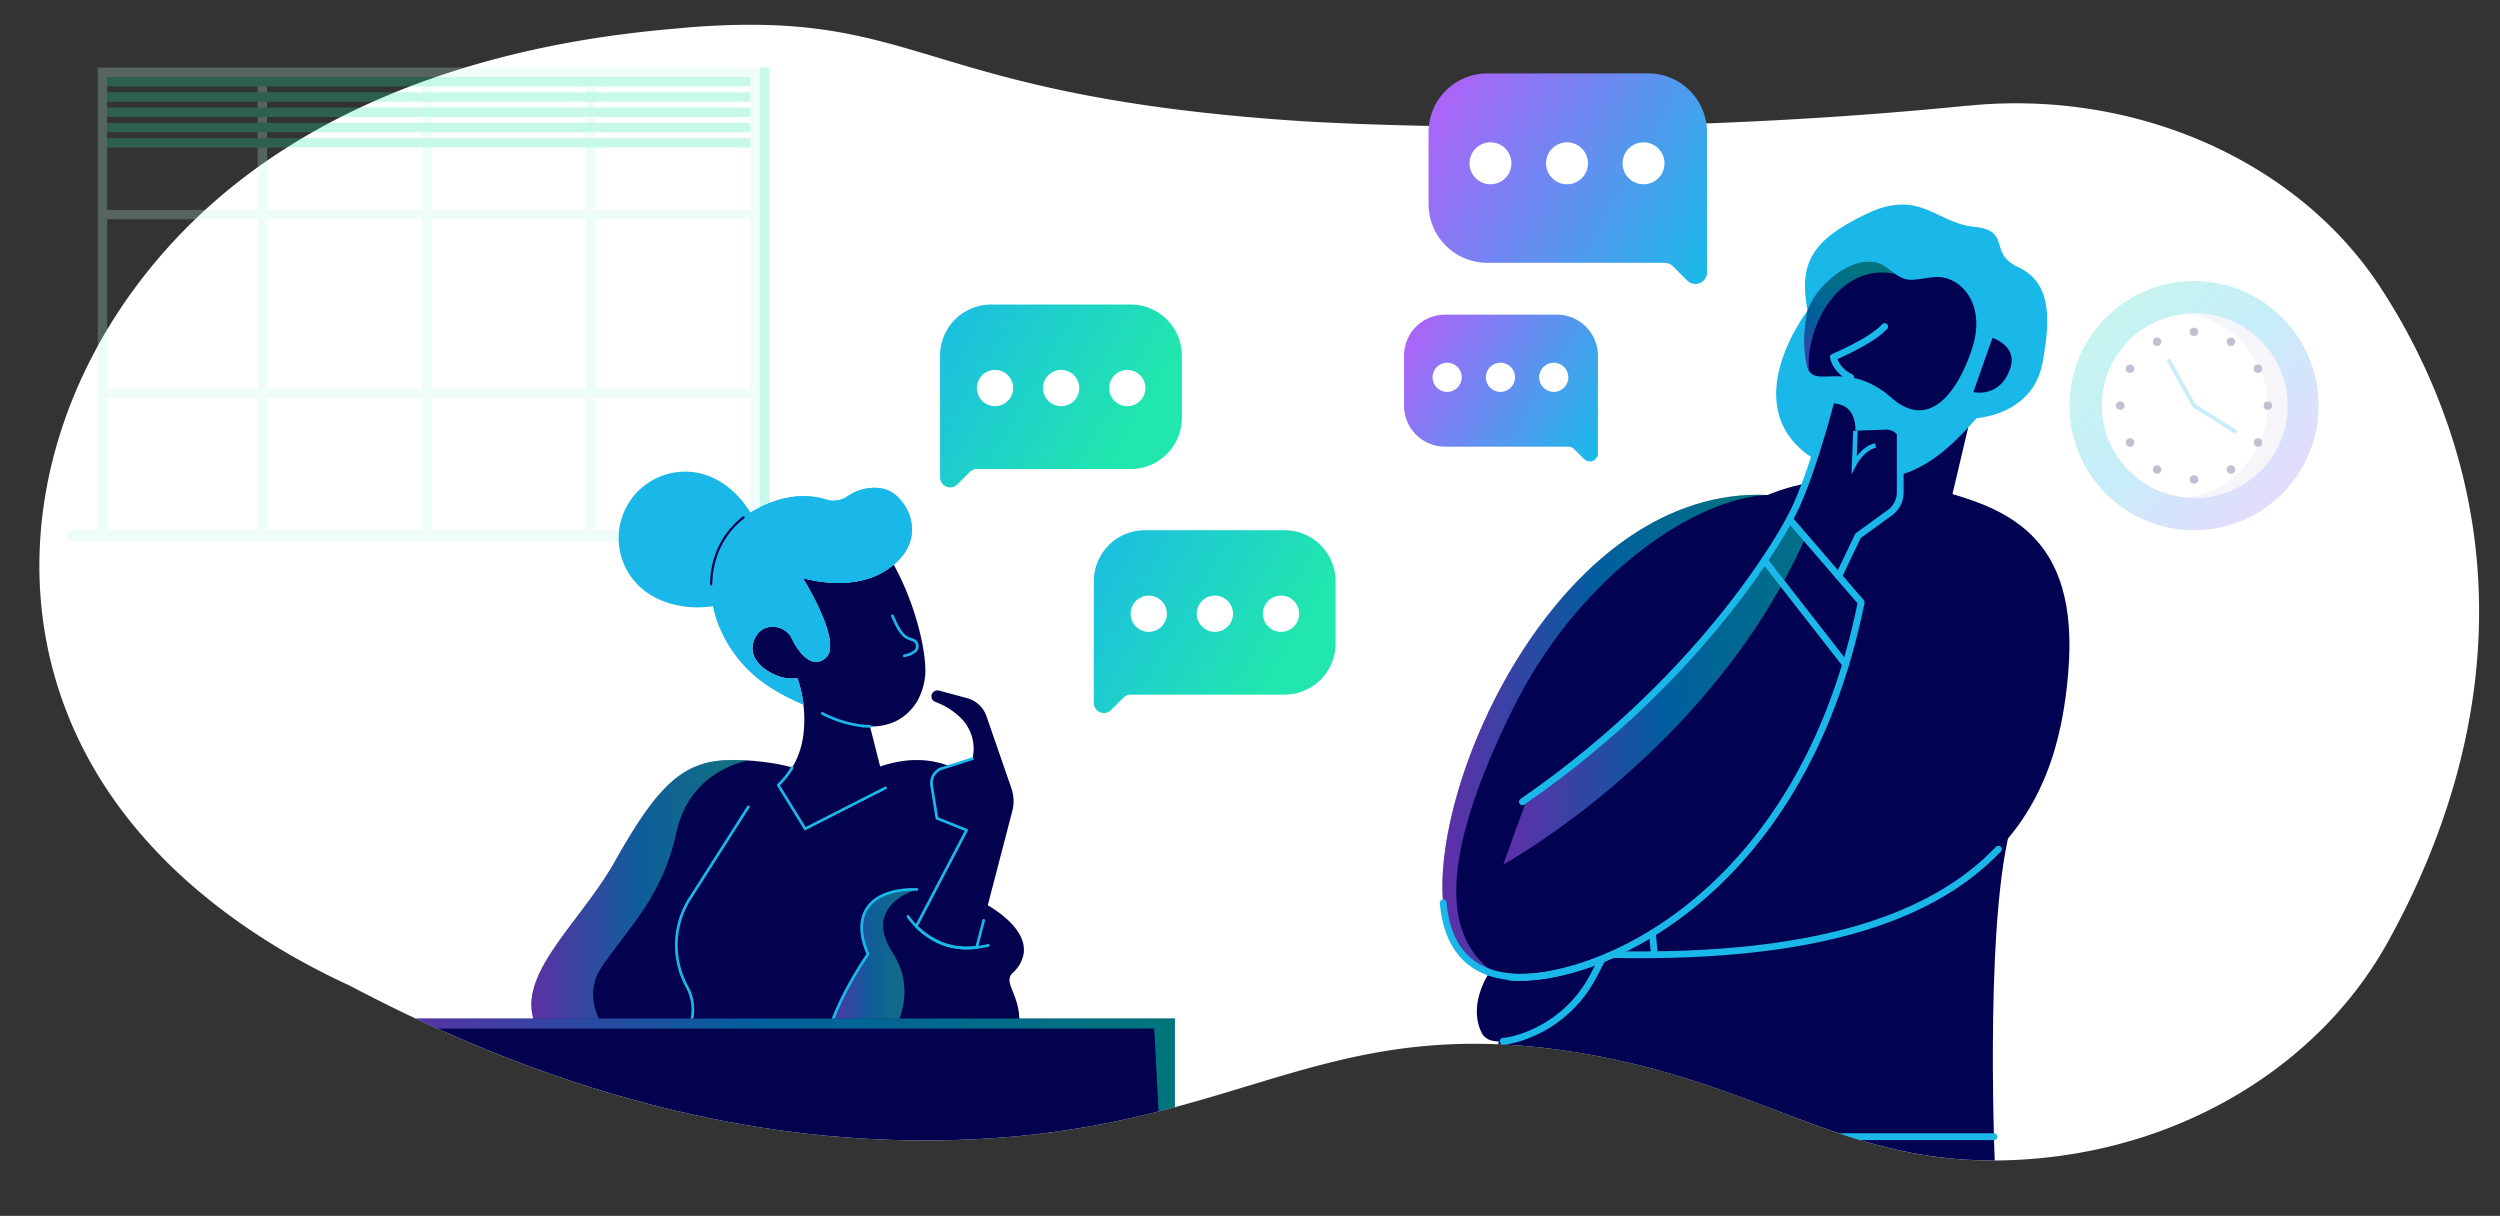 <?xml version="1.0" encoding="UTF-8"?> <svg xmlns="http://www.w3.org/2000/svg" xmlns:xlink="http://www.w3.org/1999/xlink" viewBox="0 0 1063 517"><rect x="0" y="0" width="1063" height="517" fill="#333333" stroke="none"/><defs><style>.cls-1,.cls-14,.cls-18,.cls-23,.cls-24,.cls-26,.cls-4{fill:none;}.cls-2{fill:#fff;}.cls-3{opacity:0.25;}.cls-4{stroke:#bcf8e7;stroke-width:4px;}.cls-5{fill:#bcf8e7;}.cls-6{fill:#1fe6ae;}.cls-10,.cls-7,.cls-8,.cls-9{fill-rule:evenodd;}.cls-7{fill:url(#linear-gradient);}.cls-8{fill:url(#linear-gradient-2);}.cls-9{fill:url(#linear-gradient-3);}.cls-10{fill:url(#linear-gradient-4);}.cls-11{fill:url(#linear-gradient-5);}.cls-12{fill:#dbdaeb;}.cls-13{fill:#02024e;}.cls-14,.cls-18,.cls-23,.cls-24{stroke:#1ab8e8;}.cls-14,.cls-18,.cls-24,.cls-26{stroke-linecap:round;}.cls-14,.cls-23{stroke-miterlimit:10;}.cls-14{stroke-width:1.64px;}.cls-15{clip-path:url(#clip-path);}.cls-16{fill:#020252;}.cls-17,.cls-19,.cls-20,.cls-22,.cls-25,.cls-27,.cls-28{opacity:0.5;}.cls-17{fill:url(#linear-gradient-6);}.cls-18,.cls-24,.cls-26{stroke-linejoin:round;}.cls-18{stroke-width:2.89px;}.cls-19{fill:url(#linear-gradient-7);}.cls-20{fill:url(#linear-gradient-8);}.cls-21{fill:#1ab8e8;}.cls-22{fill:url(#linear-gradient-9);}.cls-23{stroke-width:1.93px;}.cls-24{stroke-width:1.16px;}.cls-25{fill:url(#New_Gradient_Swatch);}.cls-26{stroke:#02024e;stroke-width:0.96px;}.cls-27{fill:url(#New_Gradient_Swatch-2);}.cls-28{isolation:isolate;fill:url(#linear-gradient-10);}</style><linearGradient id="linear-gradient" x1="304.86" y1="87.49" x2="477.87" y2="187.5" gradientUnits="userSpaceOnUse"><stop offset="0" stop-color="#b45ff9"></stop><stop offset="0.48" stop-color="#1bb9e8"></stop><stop offset="1" stop-color="#21e6ae"></stop></linearGradient><linearGradient id="linear-gradient-2" x1="370.22" y1="183.45" x2="543.24" y2="283.47" xlink:href="#linear-gradient"></linearGradient><linearGradient id="linear-gradient-3" x1="606.69" y1="36.85" x2="861.43" y2="184.11" xlink:href="#linear-gradient"></linearGradient><linearGradient id="linear-gradient-4" x1="596.48" y1="137.73" x2="773.92" y2="240.3" xlink:href="#linear-gradient"></linearGradient><linearGradient id="linear-gradient-5" x1="980.87" y1="220.46" x2="875.21" y2="114.8" gradientUnits="userSpaceOnUse"><stop offset="0" stop-color="#b45ff9"></stop><stop offset="0.48" stop-color="#1bb9e8"></stop><stop offset="1" stop-color="#21e6ae"></stop></linearGradient><clipPath id="clip-path"><path class="cls-1" d="M290,11.92c-28.47,2.47-120,10.4-190.59,66.91C18.66,143.44-10.26,252.1,45.82,336.18c30.53,45.78,77.59,71.28,103.08,83,106.66,56.36,192.91,66.67,252,65.66,125.14-2.13,158.83-55.59,270.59-37.17,76.22,12.57,110.29,45.64,175.39,45.77h.8A209.82,209.82,0,0,0,869,492.3c1.54-.16,3.08-.34,4.6-.53,61.47-7.65,114.16-42,141.23-90.39,19.3-34.5,39.22-83.87,39.28-141v-.52A243.17,243.17,0,0,0,1042.27,185a263.73,263.73,0,0,0-29.85-62.4C977.47,68.69,908.5,38,837.5,44.88l-.9.09-.49,0c-151,15.15-282.5,6.56-282.5,6.56-149.1-9.75-159.94-41-234.65-41-8.69,0-18.26.43-29,1.36"></path></clipPath><linearGradient id="linear-gradient-6" x1="629.94" y1="475.5" x2="658.44" y2="475.5" gradientUnits="userSpaceOnUse"><stop offset="0" stop-color="#c059ff"></stop><stop offset="0.48" stop-color="#00bbec"></stop><stop offset="1" stop-color="#00e9a9"></stop></linearGradient><linearGradient id="linear-gradient-7" x1="639.2" y1="269.59" x2="784.45" y2="269.59" xlink:href="#linear-gradient-6"></linearGradient><linearGradient id="linear-gradient-8" x1="613.34" y1="312.45" x2="751.53" y2="312.45" xlink:href="#linear-gradient-6"></linearGradient><linearGradient id="linear-gradient-9" x1="772.64" y1="164.79" x2="791.5" y2="112.4" xlink:href="#linear-gradient-6"></linearGradient><linearGradient id="New_Gradient_Swatch" x1="350.94" y1="410.92" x2="389.79" y2="410.92" gradientUnits="userSpaceOnUse"><stop offset="0" stop-color="#b45ff9"></stop><stop offset="0.5" stop-color="#1bb9e8"></stop><stop offset="1" stop-color="#21e6ae"></stop></linearGradient><linearGradient id="New_Gradient_Swatch-2" x1="225.96" y1="383.4" x2="318.2" y2="383.4" xlink:href="#New_Gradient_Swatch"></linearGradient><linearGradient id="linear-gradient-10" x1="157.76" y1="-1.22" x2="499.54" y2="-1.22" gradientTransform="matrix(1, 0, 0, -1, 0, 517.11)" xlink:href="#linear-gradient-6"></linearGradient></defs><g id="Layer_4" data-name="Layer 4"><g id="Artwork_73" data-name="Artwork 73"><path class="cls-2" d="M290,11.92c-28.47,2.47-120,10.4-190.59,66.91C18.66,143.44-10.26,252.1,45.82,336.18c30.53,45.78,77.59,71.28,103.08,83,106.66,56.36,192.91,66.67,252,65.66,125.14-2.13,158.83-55.59,270.59-37.17,76.22,12.57,110.29,45.64,175.39,45.77h.8A209.82,209.82,0,0,0,869,492.3c1.54-.16,3.08-.34,4.6-.53,61.47-7.65,114.16-42,141.23-90.39,19.3-34.5,39.22-83.87,39.28-141v-.52A243.17,243.17,0,0,0,1042.27,185a263.73,263.73,0,0,0-29.85-62.4C977.47,68.69,908.5,38,837.5,44.88l-.9.09-.49,0c-151,15.15-282.5,6.56-282.5,6.56-149.1-9.75-159.94-41-234.65-41-8.69,0-18.26.43-29,1.36"></path></g><g id="Scenes_Wall_Window" data-name="Scenes/Wall/Window" class="cls-3"><g id="Scenes_Wall_Window_Large_Window_1" data-name="Scenes/Wall/Window/Large Window 1"><g id="Group-32"><rect id="Rectangle" class="cls-4" x="43.56" y="30.74" width="277.5" height="197.5"></rect><rect id="Rectangle-2" data-name="Rectangle" class="cls-5" x="28.56" y="225.24" width="301.5" height="5"></rect><rect id="Rectangle-3" data-name="Rectangle" class="cls-6" x="299.06" y="225.24" width="31" height="5"></rect><rect id="Rectangle-4" data-name="Rectangle" class="cls-6" x="323.06" y="28.74" width="4" height="196.5"></rect><rect id="Rectangle-5" data-name="Rectangle" class="cls-5" x="249.06" y="32.74" width="4" height="192.5"></rect><rect id="Rectangle-Copy-22" class="cls-5" x="179.56" y="32.74" width="4" height="192.5"></rect><rect id="Rectangle-Copy-23" class="cls-5" x="109.56" y="32.74" width="4" height="192.5"></rect><rect id="Rectangle-6" data-name="Rectangle" class="cls-5" x="44.06" y="165.24" width="279" height="4"></rect><rect id="Rectangle-Copy-10" class="cls-5" x="44.06" y="89.24" width="279" height="4"></rect><rect id="Rectangle-Copy-11" class="cls-6" x="45.56" y="32.74" width="273.5" height="4"></rect><rect id="Rectangle-Copy-11-2" data-name="Rectangle-Copy-11" class="cls-6" x="45.56" y="39.24" width="273.5" height="4"></rect><rect id="Rectangle-Copy-11-3" data-name="Rectangle-Copy-11" class="cls-6" x="45.56" y="45.74" width="273.5" height="4"></rect><rect id="Rectangle-Copy-11-4" data-name="Rectangle-Copy-11" class="cls-6" x="45.56" y="52.24" width="273.5" height="4"></rect><rect id="Rectangle-Copy-11-5" data-name="Rectangle-Copy-11" class="cls-6" x="45.56" y="58.74" width="273.5" height="4"></rect></g></g></g><path class="cls-7" d="M421.45,129.49a21.72,21.72,0,0,0-21.73,21.72V203a4.29,4.29,0,0,0,7.32,3l5.32-5.31a4.28,4.28,0,0,1,3-1.25h65.44a21.72,21.72,0,0,0,21.72-21.73V151.2a21.71,21.71,0,0,0-21.71-21.71Z"></path><circle class="cls-2" cx="423.08" cy="165" r="7.71"></circle><circle class="cls-2" cx="451.2" cy="165" r="7.71"></circle><circle class="cls-2" cx="479.32" cy="165" r="7.71"></circle><path class="cls-8" d="M486.82,225.45a21.73,21.73,0,0,0-21.73,21.73v51.74a4.29,4.29,0,0,0,7.32,3l5.32-5.3a4.25,4.25,0,0,1,3-1.26h65.43a21.73,21.73,0,0,0,21.73-21.73V247.17a21.71,21.71,0,0,0-21.71-21.72Z"></path><circle class="cls-2" cx="488.45" cy="260.96" r="7.71"></circle><circle class="cls-2" cx="516.57" cy="260.96" r="7.71"></circle><circle class="cls-2" cx="544.69" cy="260.96" r="7.71"></circle><path class="cls-9" d="M700.82,31.21a25,25,0,0,1,25,25v59.6a4.93,4.93,0,0,1-8.42,3.49l-6.13-6.11a5,5,0,0,0-3.5-1.44H632.42a25,25,0,0,1-25-25V56.23a25,25,0,0,1,25-25Z"></path><circle class="cls-2" cx="633.75" cy="69.44" r="8.92"></circle><circle class="cls-2" cx="666.29" cy="69.44" r="8.92"></circle><circle class="cls-2" cx="698.83" cy="69.44" r="8.92"></circle><path class="cls-10" d="M662,133.8a17.43,17.43,0,0,1,17.43,17.43v41.52a3.43,3.43,0,0,1-5.86,2.43l-4.27-4.26a3.48,3.48,0,0,0-2.44-1H614.4A17.43,17.43,0,0,1,597,172.48V151.22a17.42,17.42,0,0,1,17.42-17.42Z"></path><circle class="cls-2" cx="615.33" cy="160.43" r="6.21"></circle><circle class="cls-2" cx="637.99" cy="160.43" r="6.21"></circle><circle class="cls-2" cx="660.65" cy="160.43" r="6.21"></circle><g class="cls-3"><circle class="cls-11" cx="932.9" cy="172.48" r="52.97"></circle><circle class="cls-2" cx="932.9" cy="172.48" r="39.19"></circle><path class="cls-12" d="M932.9,133.3a40.16,40.16,0,0,0-4.12.21,39.19,39.19,0,0,1,0,78,40.16,40.16,0,0,0,4.12.21,39.19,39.19,0,1,0,0-78.37Z"></path><circle class="cls-13" cx="917.21" cy="199.66" r="1.8"></circle><circle class="cls-13" cx="948.59" cy="145.31" r="1.8"></circle><circle class="cls-13" cx="905.73" cy="188.17" r="1.8"></circle><circle class="cls-13" cx="960.08" cy="156.8" r="1.8"></circle><circle class="cls-13" cx="901.52" cy="172.48" r="1.8"></circle><circle class="cls-13" cx="964.28" cy="172.48" r="1.8"></circle><circle class="cls-13" cx="905.73" cy="156.8" r="1.8"></circle><circle class="cls-13" cx="960.08" cy="188.17" r="1.8"></circle><circle class="cls-13" cx="917.21" cy="145.31" r="1.8"></circle><circle class="cls-13" cx="948.59" cy="199.66" r="1.8"></circle><circle class="cls-13" cx="932.9" cy="141.11" r="1.8"></circle><circle class="cls-13" cx="932.9" cy="203.86" r="1.8"></circle><polyline class="cls-14" points="922.22 153.35 932.9 172.49 950.26 183.39"></polyline></g><g class="cls-15"><g id="Artwork_690" data-name="Artwork 690"><path class="cls-16" d="M854.55,353.28c-11,44-6.1,148-6.1,148H629.94s1.31-18,5.26-45.17c12.08-83.16,48.86-252,148.42-252C915.72,204.08,865.57,309.25,854.55,353.28Z"></path><path class="cls-17" d="M658.44,449.74l-5.87,51.52H629.94s1.31-18,5.26-45.17C641.47,455.39,654.38,453.5,658.44,449.74Z"></path><path class="cls-16" d="M633.28,413.53S624,426.75,629.94,439c2.23,4.6,8.37,4.49,15.17,2.56a53.47,53.47,0,0,0,32.52-26.87l3.91-7.47Z"></path><path class="cls-18" d="M639.17,442.76a33,33,0,0,0,5.94-1.18,53.47,53.47,0,0,0,32.52-26.87l3.91-7.47"></path><path class="cls-16" d="M836.88,181.75,829.73,212l-59.34,2.48S789.14,173,792.94,173.2,836.88,181.75,836.88,181.75Z"></path><path class="cls-16" d="M879.42,286c-4.88,58.72-32.61,123.12-194.86,119.86,0,0-27,13.34-47.77,8.65-11.7-2.63-21.4-11-23.16-30.66-4.9-54.63,51.5-177.15,137.87-173.37h0l66.55-3.39C853.34,215.07,884.32,227.31,879.42,286Z"></path><path class="cls-19" d="M784.45,172.93a229,229,0,0,1-16.8,55.65c-40,90-126.83,138.13-128.45,139l10.07-28C709.74,298.1,747,245.12,761.1,220.4a1.91,1.91,0,0,0,.16-.27c3.92-6.89,6-11.52,6.25-13a11.82,11.82,0,0,0,.17-1.55c4.58-11,9.92-25.33,10.54-33.88A10.32,10.32,0,0,1,784.45,172.93Z"></path><path class="cls-20" d="M751.53,210.48c-30.55,1.23-80.1,34.11-108.18,90.81-32.06,64.75-30,98.59-6.6,113.14a.15.15,0,0,1,0,.08c-11.7-2.63-21.4-11-23.16-30.66-4.9-54.63,51.5-177.15,137.87-173.37Z"></path><line class="cls-18" x1="750.24" y1="238.3" x2="784.77" y2="282.54"></line><path class="cls-18" d="M849.72,361.06c-26.21,27.47-73.62,46.62-163.93,44.81,0,0-67.27,32.61-72.16-22"></path><line class="cls-18" x1="702.59" y1="396.77" x2="703.47" y2="405.94"></line><path class="cls-21" d="M768.54,132.12s-32,41.56,3.17,63.28,58.19-6,68.79-17.62c0,0,23.64-1.23,27.92-23.24s2.45-35.06-10.39-41-2.45-15.49-18.76-17.12-22.83-16.51-46.06-5.3S764.87,112.14,768.54,132.12Z"></path><path class="cls-16" d="M838.46,148.43c-6.52,19.56-18.64,34.32-34.11,20.78-18-15.75-31.11-4.94-35.14-11.5a7.46,7.46,0,0,1-.85-2.14c-2.66-10.81.19-23.45.19-23.45,5.29-13.87,23.43-25.89,33.21-18.56,1.62,1.22,3,2.18,4.11,2.94,5.85,3.82,7.08,2.37,16.28,1.35C833.15,116.63,845,128.86,838.46,148.43Z"></path><path class="cls-22" d="M805.87,116.5c-24-5.16-38.37,22.79-36.66,41.21a7.46,7.46,0,0,1-.85-2.14c-2.66-10.81.19-23.45.19-23.45,5.29-13.87,23.43-25.89,33.21-18.56C803.38,114.78,804.71,115.74,805.87,116.5Z"></path><path class="cls-16" d="M808,188.62V209a11.25,11.25,0,0,1-4.65,9.11l-13.29,9.69L781.83,245l-14.18-16.46-6.72-7.79.17-.39a1.91,1.91,0,0,0,.16-.27c.85-1.85,3.49-7.53,6.42-14.59,4.58-11,9.92-25.33,10.54-33.88a10.32,10.32,0,0,1,6.23,1.27c2.38,1.43,4.52,4.36,4.48,10.25l12.89-.48A5.93,5.93,0,0,1,808,188.62Z"></path><path class="cls-18" d="M801.36,138.85c-5.71,6.31-21.81,13-21.81,13s.88,5.55,7.37,8.59"></path><path class="cls-16" d="M847.2,143.64l-8.13,23.07s11.39,2.81,15.73-10.22C857.94,147.05,847.2,143.64,847.2,143.64Z"></path><path class="cls-23" d="M788.93,183.18c-.14,5.26-.55,14.23-.55,14.23s3.54-6.79,9.11-8"></path><path class="cls-18" d="M642.08,415.52c34.6,2.58,123.75-32.76,149.29-159.4l-30.44-35.33s-33.15,64.68-113.6,120.12"></path><path class="cls-18" d="M778.23,171.66s-8.65,33.58-17.3,49.13"></path><path class="cls-18" d="M781.82,245l8.23-17.21L803.57,218a10.67,10.67,0,0,0,4.41-8.66V184"></path><line class="cls-18" x1="629.94" y1="501.26" x2="848.45" y2="501.26"></line><line class="cls-18" x1="631.68" y1="483.32" x2="847.83" y2="483.32"></line></g><path class="cls-21" d="M305.68,204.47c13.56,7.73,24.05,28.29,16.31,41.84s-30.77,15-44.32,7.25a28.26,28.26,0,1,1,28-49.09Z"></path><path class="cls-13" d="M232.64,407.76c-7.6,12.63-10.34,24.39.56,35.89H432c5.43-19.12-6.75-25-1.37-30a14.37,14.37,0,0,0,4.55-7.73c2.39-12.95-18.48-22.87-19.51-23.34l-.25-.12c2.12-5.74,4.15-12.4,6-18.59,4.93-16.69-4.43-34.55-21.19-39.29-.42-.12-.85-.23-1.28-.33-10.86-2.65-20.91.08-27.58,2.75H338.76c-6.67-2.67-26.92-5.4-37.78-2.75-14.27,3.47-24,14.48-39.49,42C253,381.35,240.31,395,232.64,407.76Z"></path><path class="cls-24" d="M318.2,343.06,293.38,382a36.94,36.94,0,0,0-1.23,37.65h0a20,20,0,0,1,1.11,16.84l-2.79,7.17"></path><path class="cls-13" d="M408.49,305.23a18.41,18.41,0,0,1,5,17.38l-12.89,4.08a6.56,6.56,0,0,0-4.48,7.29l2.25,13.95L411,353l-21.29,40.63-.12.23a32.29,32.29,0,0,0,10.78,7.25,30.32,30.32,0,0,0,14.9,1.74c2.27-8.41,11.71-44.74,15.16-58a16.71,16.71,0,0,0-.38-9.65l-10.59-30.64a12.06,12.06,0,0,0-8.28-7.72l-11.84-3.18a2.6,2.6,0,0,0-3.24,1.86,2.52,2.52,0,0,0,1.59,2.91A31,31,0,0,1,408.49,305.23Z"></path><path class="cls-25" d="M350.94,443.65c4.24-18.42,18.12-37.94,18.12-37.94-1.9-4.36-4.4-12.13-1-18.46,3.56-6.71,12.37-9.31,21.77-9.05,0,0-23.47,6.55-10.4,26.7s-2.85,38.75-2.85,38.75Z"></path><path class="cls-24" d="M350.94,443.65c4.24-18.42,18.12-37.94,18.12-37.94-1.9-4.36-4.4-12.13-1-18.46,3.56-6.71,12.37-9.31,21.77-9.05"></path><path class="cls-24" d="M413.5,322.61l-12.89,4.08a6.56,6.56,0,0,0-4.48,7.29l2.25,13.95L411,353l-21.29,40.63-.12.23a32.29,32.29,0,0,0,10.78,7.25,30.32,30.32,0,0,0,14.9,1.74l3-11.51"></path><path class="cls-24" d="M386.06,389.65a32.75,32.75,0,0,0,14.29,11.45c7.6,3.13,15.73,1.87,19.91.84"></path><path class="cls-13" d="M341.5,313.19a53.62,53.62,0,0,0-2.41-24.66l0-.12a18.22,18.22,0,0,1-8.05-.85c-4.34-1.5-11.33-5.85-11.11-12.15.1-3.06,1.93-7.19,5.94-8.53a9.36,9.36,0,0,1,10.34,3.62s6.77,15.92,14.77,9.31c6.47-5.34-4.69-26-9.66-34,6.81,1.82,22.79,4.69,35.26-3.21A31.53,31.53,0,0,0,380,240.1c10.42,18.79,14.59,40.83,13.22,48.55A28.44,28.44,0,0,1,390.1,298c-5.16,8.51-12.86,11-20.17,10.89L376.54,335,342.35,352.4l-11.44-18.58A35.45,35.45,0,0,0,341.5,313.19Z"></path><path class="cls-24" d="M367.19,308.72c.91.08,1.82.13,2.74.14"></path><path class="cls-24" d="M349.59,303.33a50.29,50.29,0,0,0,17.6,5.39"></path><path class="cls-24" d="M376.54,335,342.35,352.4l-11.44-18.58a34.92,34.92,0,0,0,5.92-7.4"></path><path class="cls-21" d="M386.49,218.49a20.52,20.52,0,0,0-5.33-7.72c-5.9-5.31-15.25-3.59-20.63.16a10.55,10.55,0,0,1-9.18,1.51c-6.25-2-17.44-3.2-31.47,5.05-22,12.93-23.69,44-2.79,66.21,6.3,6.7,15.19,11.9,24.53,15.89a51.35,51.35,0,0,0-2.53-11.06l0-.12a18.22,18.22,0,0,1-8.05-.85c-4.34-1.5-11.33-5.85-11.11-12.15.1-3.06,1.93-7.19,5.94-8.53a9.36,9.36,0,0,1,10.34,3.62s6.77,15.92,14.77,9.31c6.47-5.34-4.69-26-9.66-34,6.81,1.82,22.79,4.69,35.26-3.21C387.91,235.43,389.37,225.91,386.49,218.49Z"></path><path class="cls-21" d="M386.49,218.49a20.52,20.52,0,0,0-5.33-7.72c-5.9-5.31-15.25-3.59-20.63.16a10.55,10.55,0,0,1-9.18,1.51c-6.25-2-17.44-3.2-31.47,5.05-22,12.93-23.69,44-2.79,66.21,6.3,6.7,15.19,11.9,24.53,15.89a51.35,51.35,0,0,0-2.53-11.06l0-.12a18.22,18.22,0,0,1-8.05-.85c-4.34-1.5-11.33-5.85-11.11-12.15.1-3.06,1.93-7.19,5.94-8.53a9.36,9.36,0,0,1,10.34,3.62s6.77,15.92,14.77,9.31c6.47-5.34-4.69-26-9.66-34,6.81,1.82,22.79,4.69,35.26-3.21C387.91,235.43,389.37,225.91,386.49,218.49Z"></path><path class="cls-26" d="M316.14,220c-8.95,6.88-13.61,17.22-13.77,28.44"></path><path class="cls-24" d="M379.46,261.84s2.32,6.14,5,8.46,5.09,1,5.58,4.24-5.52,4.31-5.52,4.31"></path><path class="cls-27" d="M256,410.92c11.91-17.3,25.8-30.07,31.61-57s30.61-30.59,30.61-30.59h0c-6.26-.4-12.59-.25-17.22.88-14.27,3.47-24,14.48-39.49,42C253,381.35,240.31,395,232.64,407.76s-10.34,24.39.56,35.89h28.24C256.43,437.9,246.88,424.14,256,410.92Z"></path><polygon class="cls-13" points="499.54 433.07 499.54 603.54 463.98 603.54 463.98 490.91 193.32 490.91 193.32 603.54 157.76 603.54 157.76 433.07 499.54 433.07"></polygon><path class="cls-28" d="M163.79,437.36h327s8.76,169.62,8.76,166.18V433.08H157.76Z"></path></g></g></svg> 